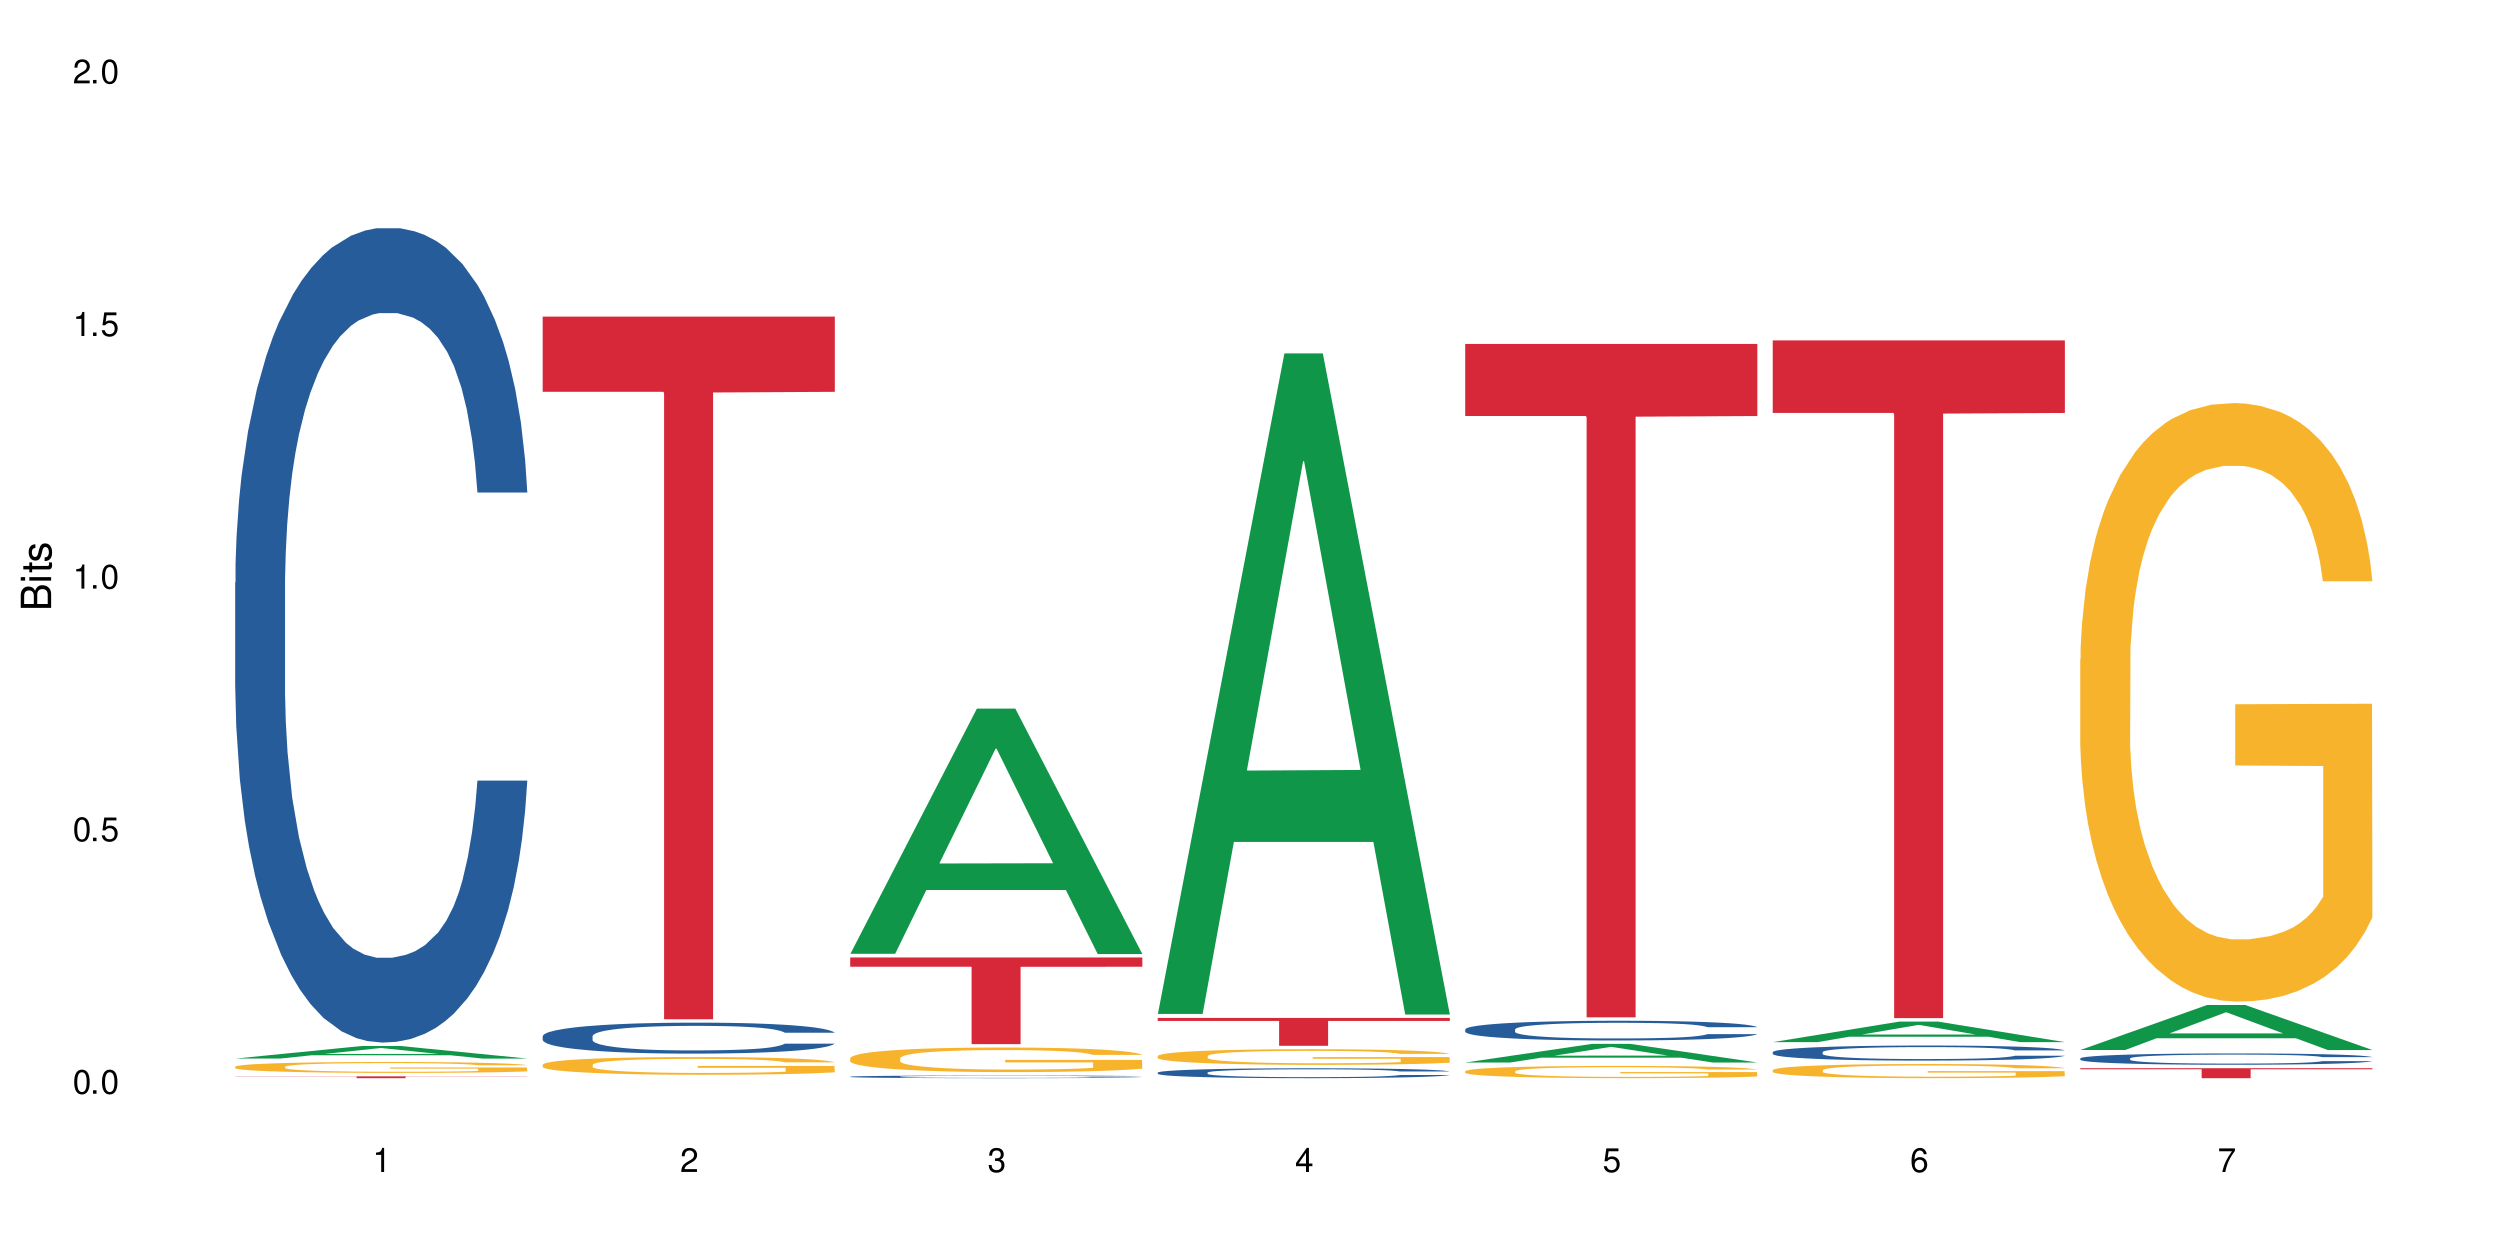<?xml version="1.0" encoding="UTF-8"?>
<svg xmlns="http://www.w3.org/2000/svg" xmlns:xlink="http://www.w3.org/1999/xlink" width="720" height="360" viewBox="0 0 720 360">
<defs>
<g>
<g id="glyph-0-0">
</g>
<g id="glyph-0-1">
<path d="M 2.641 -6.938 C 2 -6.938 1.422 -6.656 1.078 -6.172 C 0.641 -5.562 0.406 -4.641 0.406 -3.359 C 0.406 -1.016 1.188 0.219 2.641 0.219 C 4.078 0.219 4.859 -1.016 4.859 -3.297 C 4.859 -4.641 4.656 -5.547 4.203 -6.172 C 3.844 -6.656 3.281 -6.938 2.641 -6.938 Z M 2.641 -6.188 C 3.547 -6.188 4 -5.25 4 -3.375 C 4 -1.406 3.562 -0.484 2.625 -0.484 C 1.734 -0.484 1.281 -1.438 1.281 -3.344 C 1.281 -5.25 1.734 -6.188 2.641 -6.188 Z M 2.641 -6.188 "/>
</g>
<g id="glyph-0-2">
<path d="M 1.828 -1 L 0.828 -1 L 0.828 0 L 1.828 0 Z M 1.828 -1 "/>
</g>
<g id="glyph-0-3">
<path d="M 4.562 -6.797 L 1.062 -6.797 L 0.547 -3.094 L 1.328 -3.094 C 1.719 -3.562 2.047 -3.734 2.578 -3.734 C 3.484 -3.734 4.062 -3.109 4.062 -2.094 C 4.062 -1.125 3.484 -0.531 2.578 -0.531 C 1.828 -0.531 1.375 -0.906 1.188 -1.672 L 0.328 -1.672 C 0.453 -1.109 0.547 -0.844 0.75 -0.594 C 1.125 -0.078 1.828 0.219 2.594 0.219 C 3.969 0.219 4.922 -0.781 4.922 -2.219 C 4.922 -3.562 4.031 -4.484 2.719 -4.484 C 2.25 -4.484 1.859 -4.359 1.469 -4.062 L 1.734 -5.969 L 4.562 -5.969 Z M 4.562 -6.797 "/>
</g>
<g id="glyph-0-4">
<path d="M 2.484 -4.938 L 2.484 0 L 3.328 0 L 3.328 -6.938 L 2.766 -6.938 C 2.469 -5.875 2.281 -5.734 0.984 -5.562 L 0.984 -4.938 Z M 2.484 -4.938 "/>
</g>
<g id="glyph-0-5">
<path d="M 4.859 -0.828 L 1.281 -0.828 C 1.359 -1.406 1.672 -1.781 2.5 -2.281 L 3.469 -2.828 C 4.406 -3.344 4.906 -4.062 4.906 -4.906 C 4.906 -5.484 4.672 -6.031 4.266 -6.406 C 3.859 -6.766 3.375 -6.938 2.719 -6.938 C 1.859 -6.938 1.219 -6.625 0.844 -6.031 C 0.609 -5.672 0.5 -5.234 0.484 -4.531 L 1.328 -4.531 C 1.359 -5.016 1.406 -5.281 1.531 -5.516 C 1.75 -5.938 2.188 -6.203 2.703 -6.203 C 3.469 -6.203 4.031 -5.641 4.031 -4.891 C 4.031 -4.344 3.719 -3.859 3.125 -3.516 L 2.234 -3 C 0.812 -2.172 0.406 -1.531 0.328 -0.016 L 4.859 -0.016 Z M 4.859 -0.828 "/>
</g>
<g id="glyph-0-6">
<path d="M 2.125 -3.188 L 2.578 -3.188 C 3.5 -3.188 3.984 -2.766 3.984 -1.922 C 3.984 -1.062 3.469 -0.531 2.594 -0.531 C 1.656 -0.531 1.203 -1 1.156 -2.016 L 0.312 -2.016 C 0.344 -1.453 0.438 -1.094 0.609 -0.781 C 0.953 -0.109 1.625 0.219 2.547 0.219 C 3.953 0.219 4.859 -0.625 4.859 -1.938 C 4.859 -2.828 4.516 -3.297 3.703 -3.594 C 4.344 -3.844 4.656 -4.328 4.656 -5.031 C 4.656 -6.219 3.875 -6.938 2.578 -6.938 C 1.203 -6.938 0.484 -6.172 0.453 -4.703 L 1.297 -4.703 C 1.312 -5.125 1.344 -5.359 1.453 -5.578 C 1.641 -5.969 2.062 -6.203 2.594 -6.203 C 3.344 -6.203 3.797 -5.75 3.797 -5 C 3.797 -4.516 3.609 -4.219 3.25 -4.047 C 3.016 -3.953 2.703 -3.922 2.125 -3.906 Z M 2.125 -3.188 "/>
</g>
<g id="glyph-0-7">
<path d="M 3.141 -1.672 L 3.141 0 L 3.984 0 L 3.984 -1.672 L 4.984 -1.672 L 4.984 -2.438 L 3.984 -2.438 L 3.984 -6.938 L 3.359 -6.938 L 0.266 -2.578 L 0.266 -1.672 Z M 3.141 -2.438 L 1 -2.438 L 3.141 -5.5 Z M 3.141 -2.438 "/>
</g>
<g id="glyph-0-8">
<path d="M 4.781 -5.125 C 4.609 -6.266 3.891 -6.938 2.844 -6.938 C 2.094 -6.938 1.422 -6.578 1.031 -5.953 C 0.594 -5.266 0.406 -4.422 0.406 -3.172 C 0.406 -2 0.578 -1.25 0.984 -0.641 C 1.359 -0.078 1.953 0.219 2.703 0.219 C 3.984 0.219 4.922 -0.75 4.922 -2.094 C 4.922 -3.375 4.062 -4.281 2.844 -4.281 C 2.172 -4.281 1.641 -4.031 1.281 -3.516 C 1.281 -5.234 1.828 -6.188 2.797 -6.188 C 3.391 -6.188 3.797 -5.797 3.938 -5.125 Z M 2.734 -3.531 C 3.547 -3.531 4.062 -2.953 4.062 -2.031 C 4.062 -1.156 3.484 -0.531 2.703 -0.531 C 1.922 -0.531 1.328 -1.188 1.328 -2.078 C 1.328 -2.938 1.906 -3.531 2.734 -3.531 Z M 2.734 -3.531 "/>
</g>
<g id="glyph-0-9">
<path d="M 4.984 -6.797 L 0.438 -6.797 L 0.438 -5.969 L 4.109 -5.969 C 2.5 -3.656 1.828 -2.234 1.328 0 L 2.219 0 C 2.594 -2.172 3.453 -4.047 4.984 -6.094 Z M 4.984 -6.797 "/>
</g>
<g id="glyph-1-0">
</g>
<g id="glyph-1-1">
<path d="M 0 -0.953 L 0 -4.891 C 0 -5.719 -0.234 -6.344 -0.734 -6.797 C -1.188 -7.234 -1.812 -7.469 -2.5 -7.469 C -3.547 -7.469 -4.188 -7 -4.625 -5.875 C -4.984 -6.688 -5.625 -7.094 -6.531 -7.094 C -7.172 -7.094 -7.734 -6.859 -8.141 -6.391 C -8.562 -5.922 -8.75 -5.344 -8.75 -4.5 L -8.75 -0.953 Z M -4.984 -2.062 L -7.766 -2.062 L -7.766 -4.219 C -7.766 -4.844 -7.688 -5.203 -7.453 -5.5 C -7.219 -5.812 -6.859 -5.969 -6.375 -5.969 C -5.891 -5.969 -5.531 -5.812 -5.297 -5.5 C -5.062 -5.203 -4.984 -4.844 -4.984 -4.219 Z M -0.984 -2.062 L -4 -2.062 L -4 -4.781 C -4 -5.766 -3.438 -6.359 -2.484 -6.359 C -1.547 -6.359 -0.984 -5.766 -0.984 -4.781 Z M -0.984 -2.062 "/>
</g>
<g id="glyph-1-2">
<path d="M -6.281 -1.797 L -6.281 -0.797 L 0 -0.797 L 0 -1.797 Z M -8.75 -1.797 L -8.75 -0.797 L -7.484 -0.797 L -7.484 -1.797 Z M -8.75 -1.797 "/>
</g>
<g id="glyph-1-3">
<path d="M -6.281 -3.047 L -6.281 -2.016 L -8.016 -2.016 L -8.016 -1.016 L -6.281 -1.016 L -6.281 -0.172 L -5.469 -0.172 L -5.469 -1.016 L -0.719 -1.016 C -0.078 -1.016 0.281 -1.453 0.281 -2.234 C 0.281 -2.5 0.25 -2.719 0.188 -3.047 L -0.641 -3.047 C -0.609 -2.906 -0.594 -2.766 -0.594 -2.562 C -0.594 -2.141 -0.719 -2.016 -1.156 -2.016 L -5.469 -2.016 L -5.469 -3.047 Z M -6.281 -3.047 "/>
</g>
<g id="glyph-1-4">
<path d="M -4.531 -5.25 C -5.766 -5.25 -6.469 -4.422 -6.469 -2.969 C -6.469 -1.516 -5.719 -0.562 -4.547 -0.562 C -3.562 -0.562 -3.094 -1.062 -2.734 -2.562 L -2.516 -3.484 C -2.344 -4.188 -2.094 -4.469 -1.641 -4.469 C -1.047 -4.469 -0.641 -3.875 -0.641 -3 C -0.641 -2.453 -0.797 -2 -1.062 -1.75 C -1.25 -1.594 -1.422 -1.531 -1.875 -1.469 L -1.875 -0.406 C -0.422 -0.453 0.281 -1.266 0.281 -2.922 C 0.281 -4.5 -0.5 -5.516 -1.719 -5.516 C -2.656 -5.516 -3.172 -4.984 -3.469 -3.734 L -3.703 -2.766 C -3.891 -1.953 -4.156 -1.609 -4.594 -1.609 C -5.188 -1.609 -5.547 -2.125 -5.547 -2.938 C -5.547 -3.75 -5.203 -4.172 -4.531 -4.203 Z M -4.531 -5.25 "/>
</g>
</g>
</defs>
<rect x="-72" y="-36" width="864" height="432" fill="rgb(100%, 100%, 100%)" fill-opacity="1"/>
<path fill-rule="nonzero" fill="rgb(6.275%, 58.824%, 28.235%)" fill-opacity="1" d="M 67.73 304.867 L 67.82 304.863 L 104.227 301.242 L 115.281 301.242 L 151.867 304.871 L 139.012 304.871 L 129.844 303.926 L 89.664 303.926 L 80.676 304.867 L 67.73 304.867 L 93.527 303.531 L 126.156 303.531 L 109.887 301.836 L 109.707 301.832 L 109.527 301.844 L 93.438 303.531 L 93.527 303.531 Z M 67.73 304.867 "/>
<path fill-rule="nonzero" fill="rgb(14.51%, 36.078%, 60%)" fill-opacity="1" d="M 67.73 167.781 L 67.832 167.566 L 67.832 162.422 L 68.141 154.277 L 68.859 143.988 L 69.578 136.914 L 71.426 124.266 L 73.988 112.047 L 76.656 102.613 L 78.605 97.043 L 80.352 92.754 L 84.352 84.824 L 86.918 80.75 L 89.688 77.105 L 93.074 73.461 L 95.535 71.316 L 101.078 67.887 L 105.18 66.387 L 108.363 65.742 L 115.238 65.742 L 119.34 66.602 L 122.316 67.672 L 125.598 69.387 L 128.371 71.316 L 133.191 76.035 L 137.5 82.035 L 139.449 85.465 L 142.527 92.109 L 144.891 98.543 L 146.531 104.117 L 148.379 112.047 L 150.02 121.695 L 151.25 132.625 L 151.867 141.844 L 137.5 141.844 L 136.785 133.27 L 135.961 126.625 L 134.422 117.836 L 132.883 111.617 L 130.73 105.402 L 128.781 101.328 L 126.113 97.254 L 123.754 94.684 L 121.289 92.754 L 118.93 91.469 L 114.414 90.18 L 109.184 90.18 L 107.234 90.609 L 103.23 92.324 L 101.078 93.824 L 98 96.828 L 95.844 99.613 L 93.281 103.902 L 91.535 107.547 L 89.379 113.117 L 87.84 118.051 L 86.098 125.125 L 85.07 130.484 L 84.148 136.484 L 83.328 143.559 L 82.711 151.062 L 82.301 158.992 L 82.094 166.711 L 82.094 199.938 L 82.301 207.656 L 82.812 216.656 L 84.148 229.734 L 86.098 241.098 L 88.355 250.098 L 90.508 256.531 L 91.742 259.531 L 93.383 262.961 L 95.945 267.25 L 99.641 271.535 L 101.797 273.25 L 105.078 274.965 L 108.465 275.824 L 112.98 275.824 L 116.98 274.965 L 119.648 273.895 L 122.418 272.18 L 126.215 268.535 L 128.574 265.105 L 130.629 261.031 L 132.168 256.957 L 133.191 253.527 L 134.73 246.883 L 135.961 239.594 L 136.887 232.094 L 137.5 224.805 L 151.867 224.805 L 151.25 233.379 L 150.328 241.738 L 149.402 247.957 L 147.969 255.457 L 146.324 262.105 L 143.965 269.605 L 142.016 274.535 L 139.449 279.895 L 137.09 283.969 L 134.527 287.613 L 130.73 291.902 L 128.266 294.043 L 125.598 295.973 L 122.418 297.688 L 118.418 299.188 L 114.109 300.047 L 110.105 300.262 L 105.797 299.832 L 102.617 298.977 L 98.41 297.047 L 93.176 293.188 L 89.379 289.113 L 86.406 285.039 L 83.84 280.754 L 80.969 274.965 L 77.273 265.535 L 75.016 258.246 L 73.477 252.242 L 71.734 243.883 L 70.5 236.379 L 69.066 224.375 L 68.039 209.156 L 67.73 197.363 Z M 67.73 167.781 "/>
<path fill-rule="nonzero" fill="rgb(96.863%, 70.196%, 16.863%)" fill-opacity="1" d="M 67.73 307.199 L 67.832 307.199 L 67.832 307.141 L 68.242 307.012 L 69.27 306.832 L 70.605 306.688 L 72.039 306.57 L 72.965 306.512 L 74.504 306.426 L 75.836 306.363 L 79.223 306.234 L 83.531 306.113 L 85.891 306.062 L 88.559 306.012 L 92.355 305.957 L 94.102 305.938 L 99.438 305.891 L 105.488 305.863 L 112.16 305.855 L 115.238 305.855 L 119.441 305.867 L 125.188 305.902 L 128.473 305.93 L 131.039 305.957 L 133.707 305.996 L 136.988 306.051 L 140.066 306.121 L 142.527 306.191 L 144.992 306.277 L 147.043 306.367 L 148.789 306.469 L 150.328 306.59 L 151.25 306.691 L 151.867 306.789 L 137.605 306.789 L 136.785 306.691 L 135.859 306.613 L 134.32 306.516 L 132.781 306.449 L 131.242 306.395 L 128.371 306.32 L 125.906 306.273 L 122.828 306.234 L 119.855 306.207 L 116.469 306.191 L 114.414 306.184 L 108.977 306.184 L 104.055 306.203 L 101.18 306.227 L 99.129 306.25 L 96.254 306.293 L 94.512 306.328 L 93.484 306.352 L 90.406 306.441 L 88.355 306.52 L 87.227 306.574 L 85.789 306.66 L 84.762 306.738 L 83.633 306.852 L 83.02 306.938 L 82.199 307.133 L 82.094 307.652 L 82.402 307.762 L 83.02 307.879 L 83.84 307.98 L 85.07 308.09 L 86.301 308.172 L 88.457 308.285 L 90.305 308.359 L 91.742 308.41 L 94.512 308.484 L 95.641 308.512 L 98.309 308.562 L 101.078 308.605 L 104.465 308.637 L 107.027 308.656 L 111.133 308.668 L 116.363 308.668 L 122.52 308.652 L 126.422 308.629 L 129.09 308.605 L 130.832 308.586 L 132.988 308.555 L 134.527 308.527 L 135.961 308.496 L 137.707 308.445 L 137.707 307.762 L 112.363 307.758 L 112.363 307.438 L 151.762 307.434 L 151.867 308.555 L 149.711 308.633 L 147.043 308.707 L 144.48 308.766 L 141.812 308.812 L 138.016 308.867 L 134.938 308.902 L 130.215 308.941 L 125.906 308.969 L 121.395 308.984 L 117.391 308.992 L 112.672 308.996 L 108.465 308.992 L 103.949 308.973 L 100.359 308.949 L 97.074 308.922 L 93.793 308.887 L 89.688 308.824 L 87.02 308.777 L 84.25 308.715 L 81.48 308.645 L 79.016 308.566 L 77.375 308.508 L 75.734 308.438 L 73.988 308.352 L 72.348 308.254 L 71.117 308.164 L 69.988 308.062 L 69.168 307.969 L 68.348 307.84 L 67.938 307.738 L 67.73 307.648 Z M 67.73 307.199 "/>
<path fill-rule="nonzero" fill="rgb(83.922%, 15.686%, 22.353%)" fill-opacity="1" d="M 67.73 309.98 L 151.867 309.98 L 151.867 310.035 L 116.801 310.039 L 116.801 310.512 L 102.695 310.512 L 102.695 310.039 L 102.488 310.035 L 67.73 310.035 Z M 67.73 309.98 "/>
<path fill-rule="nonzero" fill="rgb(14.51%, 36.078%, 60%)" fill-opacity="1" d="M 156.293 298.406 L 156.398 298.398 L 156.398 298.203 L 156.703 297.895 L 157.422 297.504 L 158.141 297.234 L 159.988 296.754 L 162.555 296.289 L 165.223 295.93 L 167.172 295.719 L 168.914 295.555 L 172.918 295.254 L 175.48 295.098 L 178.25 294.961 L 181.637 294.82 L 184.102 294.738 L 189.641 294.609 L 193.746 294.555 L 196.926 294.527 L 203.801 294.527 L 207.902 294.562 L 210.879 294.602 L 214.164 294.668 L 216.934 294.738 L 221.754 294.918 L 226.066 295.148 L 228.016 295.277 L 231.094 295.531 L 233.453 295.773 L 235.094 295.988 L 236.941 296.289 L 238.582 296.656 L 239.812 297.07 L 240.43 297.422 L 226.066 297.422 L 225.348 297.094 L 224.527 296.844 L 222.988 296.508 L 221.449 296.273 L 219.293 296.035 L 217.344 295.883 L 214.676 295.727 L 212.316 295.629 L 209.855 295.555 L 207.492 295.508 L 202.98 295.457 L 197.746 295.457 L 195.797 295.473 L 191.797 295.539 L 189.641 295.598 L 186.562 295.711 L 184.406 295.816 L 181.844 295.98 L 180.098 296.117 L 177.945 296.328 L 176.406 296.516 L 174.66 296.785 L 173.633 296.988 L 172.711 297.219 L 171.891 297.488 L 171.273 297.773 L 170.863 298.074 L 170.66 298.367 L 170.66 299.629 L 170.863 299.922 L 171.379 300.266 L 172.711 300.762 L 174.66 301.195 L 176.918 301.535 L 179.074 301.781 L 180.305 301.895 L 181.945 302.023 L 184.512 302.188 L 188.203 302.352 L 190.359 302.418 L 193.641 302.48 L 197.027 302.516 L 201.543 302.516 L 205.543 302.48 L 208.211 302.441 L 210.98 302.375 L 214.777 302.238 L 217.137 302.105 L 219.191 301.953 L 220.73 301.797 L 221.754 301.668 L 223.293 301.414 L 224.527 301.137 L 225.449 300.852 L 226.066 300.574 L 240.43 300.574 L 239.812 300.902 L 238.891 301.219 L 237.969 301.453 L 236.531 301.738 L 234.891 301.992 L 232.527 302.277 L 230.578 302.465 L 228.016 302.668 L 225.656 302.824 L 223.09 302.961 L 219.293 303.125 L 216.832 303.207 L 214.164 303.281 L 210.98 303.344 L 206.98 303.402 L 202.672 303.434 L 198.668 303.441 L 194.359 303.426 L 191.18 303.395 L 186.973 303.32 L 181.738 303.176 L 177.945 303.02 L 174.969 302.863 L 172.402 302.703 L 169.531 302.48 L 165.836 302.125 L 163.578 301.848 L 162.039 301.617 L 160.297 301.301 L 159.066 301.016 L 157.629 300.559 L 156.602 299.98 L 156.293 299.531 Z M 156.293 298.406 "/>
<path fill-rule="nonzero" fill="rgb(96.863%, 70.196%, 16.863%)" fill-opacity="1" d="M 156.293 306.613 L 156.398 306.609 L 156.398 306.516 L 156.809 306.305 L 157.832 306.016 L 159.168 305.777 L 160.605 305.594 L 161.527 305.496 L 163.066 305.355 L 164.398 305.254 L 167.785 305.043 L 172.094 304.848 L 174.457 304.762 L 177.121 304.684 L 180.918 304.594 L 182.664 304.562 L 188 304.488 L 194.051 304.441 L 200.723 304.426 L 203.801 304.43 L 208.008 304.449 L 213.754 304.5 L 217.035 304.547 L 219.602 304.594 L 222.27 304.656 L 225.551 304.75 L 228.629 304.859 L 231.094 304.973 L 233.555 305.113 L 235.605 305.262 L 237.352 305.426 L 238.891 305.621 L 239.812 305.785 L 240.43 305.945 L 226.168 305.945 L 225.348 305.785 L 224.422 305.656 L 222.883 305.504 L 221.344 305.391 L 219.805 305.305 L 216.934 305.184 L 214.473 305.105 L 211.395 305.043 L 208.418 305 L 205.031 304.973 L 202.98 304.961 L 197.543 304.961 L 192.617 304.996 L 189.742 305.031 L 187.691 305.07 L 184.816 305.141 L 183.074 305.195 L 182.047 305.234 L 178.969 305.379 L 176.918 305.508 L 175.789 305.598 L 174.352 305.738 L 173.328 305.863 L 172.199 306.051 L 171.582 306.191 L 170.762 306.508 L 170.66 307.348 L 170.965 307.523 L 171.582 307.715 L 172.402 307.883 L 173.633 308.059 L 174.867 308.195 L 177.02 308.379 L 178.867 308.5 L 180.305 308.578 L 183.074 308.703 L 184.203 308.746 L 186.871 308.828 L 189.641 308.895 L 193.027 308.953 L 195.59 308.98 L 199.695 309.004 L 204.93 309.004 L 211.086 308.973 L 214.984 308.938 L 217.652 308.898 L 219.395 308.867 L 221.551 308.816 L 223.09 308.77 L 224.527 308.719 L 226.27 308.641 L 226.27 307.523 L 200.926 307.52 L 200.926 306.996 L 240.328 306.992 L 240.43 308.816 L 238.273 308.941 L 235.605 309.062 L 233.043 309.156 L 230.375 309.234 L 226.578 309.324 L 223.5 309.379 L 218.781 309.445 L 214.473 309.488 L 209.957 309.516 L 205.953 309.531 L 201.234 309.535 L 197.027 309.523 L 192.512 309.496 L 188.922 309.461 L 185.641 309.414 L 182.355 309.352 L 178.25 309.254 L 175.582 309.176 L 172.812 309.078 L 170.043 308.961 L 167.582 308.836 L 165.938 308.738 L 164.297 308.625 L 162.555 308.484 L 160.91 308.328 L 159.68 308.18 L 158.551 308.02 L 157.73 307.863 L 156.91 307.656 L 156.5 307.488 L 156.293 307.344 Z M 156.293 306.613 "/>
<path fill-rule="nonzero" fill="rgb(83.922%, 15.686%, 22.353%)" fill-opacity="1" d="M 156.293 91.184 L 240.43 91.184 L 240.43 112.844 L 205.363 113.035 L 205.363 293.547 L 191.258 293.547 L 191.258 113.227 L 191.051 112.844 L 156.293 112.844 Z M 156.293 91.184 "/>
<path fill-rule="nonzero" fill="rgb(6.275%, 58.824%, 28.235%)" fill-opacity="1" d="M 244.859 274.703 L 244.949 274.637 L 281.352 204.074 L 292.41 204.074 L 328.992 274.77 L 316.141 274.77 L 306.969 256.312 L 266.789 256.312 L 257.801 274.703 L 244.859 274.703 L 270.656 248.68 L 303.285 248.613 L 287.016 215.625 L 286.836 215.559 L 286.656 215.758 L 270.566 248.613 L 270.656 248.68 Z M 244.859 274.703 "/>
<path fill-rule="nonzero" fill="rgb(14.51%, 36.078%, 60%)" fill-opacity="1" d="M 244.859 310.078 L 244.961 310.078 L 244.961 310.062 L 245.27 310.035 L 245.988 310.004 L 246.703 309.98 L 248.551 309.938 L 251.117 309.898 L 253.785 309.867 L 255.734 309.848 L 257.477 309.836 L 261.48 309.809 L 264.043 309.797 L 266.816 309.785 L 270.199 309.77 L 272.664 309.766 L 278.203 309.754 L 282.309 309.75 L 285.488 309.746 L 292.363 309.746 L 296.469 309.75 L 299.441 309.754 L 302.727 309.758 L 305.496 309.766 L 310.32 309.781 L 314.629 309.801 L 316.578 309.812 L 319.656 309.832 L 322.016 309.852 L 323.656 309.871 L 325.504 309.898 L 327.145 309.93 L 328.379 309.965 L 328.992 309.996 L 314.629 309.996 L 313.91 309.969 L 313.09 309.945 L 311.551 309.918 L 310.012 309.895 L 307.855 309.875 L 305.906 309.863 L 303.238 309.848 L 300.879 309.84 L 298.418 309.836 L 296.059 309.832 L 291.543 309.824 L 286.309 309.824 L 284.359 309.828 L 280.359 309.832 L 278.203 309.84 L 275.125 309.848 L 272.973 309.855 L 270.406 309.871 L 268.66 309.883 L 266.508 309.902 L 264.969 309.918 L 263.223 309.941 L 262.199 309.957 L 261.273 309.977 L 260.453 310 L 259.84 310.023 L 259.426 310.051 L 259.223 310.078 L 259.223 310.184 L 259.426 310.211 L 259.941 310.238 L 261.273 310.281 L 263.223 310.32 L 265.48 310.348 L 267.637 310.371 L 268.867 310.379 L 270.508 310.391 L 273.074 310.406 L 276.77 310.418 L 278.922 310.426 L 282.207 310.43 L 285.59 310.434 L 290.105 310.434 L 294.109 310.43 L 296.773 310.426 L 299.547 310.422 L 303.344 310.41 L 305.703 310.398 L 307.754 310.387 L 309.293 310.371 L 310.32 310.359 L 311.859 310.34 L 313.09 310.316 L 314.012 310.289 L 314.629 310.266 L 328.992 310.266 L 328.379 310.293 L 327.453 310.32 L 326.531 310.344 L 325.094 310.367 L 323.453 310.387 L 321.094 310.414 L 319.145 310.43 L 316.578 310.445 L 314.219 310.461 L 311.652 310.473 L 307.855 310.484 L 305.395 310.492 L 302.727 310.5 L 299.547 310.504 L 295.543 310.512 L 282.926 310.512 L 279.742 310.508 L 275.535 310.504 L 270.305 310.488 L 266.508 310.477 L 263.531 310.465 L 260.965 310.449 L 258.094 310.43 L 254.398 310.398 L 252.145 310.375 L 250.605 310.355 L 248.859 310.328 L 247.629 310.305 L 246.191 310.266 L 245.164 310.215 L 244.859 310.176 Z M 244.859 310.078 "/>
<path fill-rule="nonzero" fill="rgb(96.863%, 70.196%, 16.863%)" fill-opacity="1" d="M 244.859 304.715 L 244.961 304.711 L 244.961 304.582 L 245.371 304.289 L 246.398 303.891 L 247.73 303.559 L 249.168 303.301 L 250.09 303.164 L 251.629 302.973 L 252.965 302.828 L 256.348 302.539 L 260.66 302.266 L 263.02 302.148 L 265.688 302.039 L 269.484 301.918 L 271.227 301.871 L 276.562 301.77 L 282.617 301.703 L 289.285 301.684 L 292.363 301.691 L 296.57 301.719 L 302.316 301.789 L 305.598 301.852 L 308.164 301.918 L 310.832 302 L 314.117 302.133 L 317.195 302.285 L 319.656 302.441 L 322.117 302.637 L 324.172 302.844 L 325.914 303.066 L 327.453 303.34 L 328.379 303.566 L 328.992 303.793 L 314.73 303.793 L 313.91 303.566 L 312.988 303.391 L 311.449 303.18 L 309.91 303.023 L 308.371 302.898 L 305.496 302.73 L 303.035 302.629 L 299.957 302.539 L 296.98 302.48 L 293.594 302.441 L 291.543 302.43 L 286.105 302.43 L 281.18 302.473 L 278.309 302.523 L 276.254 302.578 L 273.383 302.676 L 271.637 302.75 L 270.613 302.805 L 267.535 303.004 L 265.48 303.184 L 264.352 303.309 L 262.918 303.5 L 261.891 303.676 L 260.762 303.934 L 260.145 304.129 L 259.324 304.566 L 259.223 305.73 L 259.531 305.977 L 260.145 306.242 L 260.965 306.477 L 262.199 306.719 L 263.43 306.906 L 265.582 307.16 L 267.43 307.328 L 268.867 307.438 L 271.637 307.613 L 272.766 307.672 L 275.434 307.785 L 278.203 307.879 L 281.59 307.957 L 284.156 307.992 L 288.258 308.027 L 293.492 308.027 L 299.648 307.988 L 303.547 307.938 L 306.215 307.883 L 307.961 307.84 L 310.113 307.77 L 311.652 307.703 L 313.09 307.633 L 314.832 307.523 L 314.832 305.977 L 289.492 305.969 L 289.492 305.246 L 328.891 305.238 L 328.992 307.77 L 326.84 307.941 L 324.172 308.109 L 321.605 308.238 L 318.938 308.348 L 315.141 308.473 L 312.062 308.551 L 307.344 308.641 L 303.035 308.699 L 298.52 308.738 L 294.52 308.758 L 289.797 308.762 L 285.59 308.75 L 281.078 308.711 L 277.484 308.66 L 274.203 308.594 L 270.918 308.512 L 266.816 308.375 L 264.148 308.266 L 261.379 308.129 L 258.605 307.969 L 256.145 307.793 L 254.504 307.656 L 252.859 307.504 L 251.117 307.309 L 249.477 307.09 L 248.242 306.887 L 247.113 306.664 L 246.293 306.449 L 245.473 306.156 L 245.062 305.926 L 244.859 305.727 Z M 244.859 304.715 "/>
<path fill-rule="nonzero" fill="rgb(83.922%, 15.686%, 22.353%)" fill-opacity="1" d="M 244.859 275.75 L 328.992 275.75 L 328.992 278.422 L 293.93 278.445 L 293.93 300.703 L 279.82 300.703 L 279.82 278.469 L 279.617 278.422 L 244.859 278.422 Z M 244.859 275.75 "/>
<path fill-rule="nonzero" fill="rgb(6.275%, 58.824%, 28.235%)" fill-opacity="1" d="M 333.422 292.008 L 333.512 291.828 L 369.914 101.773 L 380.973 101.773 L 417.555 292.188 L 404.703 292.188 L 395.535 242.484 L 355.355 242.484 L 346.363 292.008 L 333.422 292.008 L 359.219 221.922 L 391.848 221.742 L 375.578 132.883 L 375.398 132.707 L 375.219 133.242 L 359.129 221.742 L 359.219 221.922 Z M 333.422 292.008 "/>
<path fill-rule="nonzero" fill="rgb(14.51%, 36.078%, 60%)" fill-opacity="1" d="M 333.422 308.906 L 333.523 308.902 L 333.523 308.84 L 333.832 308.742 L 334.551 308.617 L 335.27 308.531 L 337.113 308.375 L 339.68 308.227 L 342.348 308.113 L 344.297 308.047 L 346.043 307.992 L 350.043 307.898 L 352.609 307.848 L 355.379 307.805 L 358.766 307.758 L 361.227 307.734 L 366.766 307.691 L 370.871 307.672 L 374.051 307.664 L 380.926 307.664 L 385.031 307.676 L 388.008 307.688 L 391.289 307.711 L 394.059 307.734 L 398.883 307.789 L 403.191 307.863 L 405.141 307.906 L 408.219 307.984 L 410.578 308.062 L 412.223 308.133 L 414.066 308.227 L 415.711 308.344 L 416.941 308.477 L 417.555 308.59 L 403.191 308.59 L 402.473 308.484 L 401.652 308.406 L 400.113 308.297 L 398.574 308.223 L 396.422 308.148 L 394.469 308.098 L 391.805 308.047 L 389.441 308.016 L 386.98 307.992 L 384.621 307.977 L 380.105 307.961 L 374.875 307.961 L 372.922 307.969 L 368.922 307.988 L 366.766 308.008 L 363.688 308.043 L 361.535 308.078 L 358.969 308.129 L 357.227 308.172 L 355.07 308.242 L 353.531 308.301 L 351.789 308.387 L 350.762 308.453 L 349.836 308.523 L 349.016 308.609 L 348.402 308.703 L 347.992 308.797 L 347.785 308.891 L 347.785 309.297 L 347.992 309.391 L 348.504 309.496 L 349.836 309.656 L 351.789 309.793 L 354.043 309.902 L 356.199 309.98 L 357.43 310.02 L 359.07 310.059 L 361.637 310.113 L 365.332 310.164 L 367.484 310.184 L 370.77 310.207 L 374.156 310.215 L 378.668 310.215 L 382.672 310.207 L 385.34 310.191 L 388.109 310.172 L 391.906 310.129 L 394.266 310.086 L 396.316 310.035 L 397.855 309.988 L 398.883 309.945 L 400.422 309.863 L 401.652 309.777 L 402.578 309.684 L 403.191 309.598 L 417.555 309.598 L 416.941 309.699 L 416.016 309.801 L 415.094 309.879 L 413.656 309.969 L 412.016 310.051 L 409.656 310.141 L 407.707 310.199 L 405.141 310.266 L 402.781 310.316 L 400.215 310.359 L 396.422 310.41 L 393.957 310.438 L 391.289 310.461 L 388.109 310.48 L 384.109 310.5 L 379.797 310.512 L 375.797 310.512 L 371.488 310.508 L 368.305 310.496 L 364.102 310.473 L 358.867 310.426 L 355.07 310.379 L 352.094 310.328 L 349.531 310.277 L 346.656 310.207 L 342.965 310.09 L 340.707 310.004 L 339.168 309.93 L 337.422 309.828 L 336.191 309.738 L 334.754 309.59 L 333.73 309.406 L 333.422 309.266 Z M 333.422 308.906 "/>
<path fill-rule="nonzero" fill="rgb(96.863%, 70.196%, 16.863%)" fill-opacity="1" d="M 333.422 304.105 L 333.523 304.102 L 333.523 304.02 L 333.934 303.836 L 334.961 303.582 L 336.293 303.371 L 337.73 303.207 L 338.652 303.121 L 340.191 302.996 L 341.527 302.906 L 344.914 302.719 L 349.223 302.547 L 351.582 302.473 L 354.25 302.402 L 358.047 302.324 L 359.789 302.297 L 365.125 302.23 L 371.18 302.191 L 377.848 302.176 L 380.926 302.184 L 385.133 302.199 L 390.879 302.242 L 394.164 302.285 L 396.727 302.324 L 399.395 302.379 L 402.68 302.461 L 405.758 302.559 L 408.219 302.66 L 410.684 302.781 L 412.734 302.914 L 414.477 303.059 L 416.016 303.23 L 416.941 303.375 L 417.555 303.52 L 403.293 303.52 L 402.473 303.375 L 401.551 303.266 L 400.012 303.129 L 398.473 303.027 L 396.934 302.949 L 394.059 302.844 L 391.598 302.777 L 388.52 302.719 L 385.543 302.684 L 382.156 302.66 L 380.105 302.652 L 374.668 302.652 L 369.742 302.68 L 366.871 302.711 L 364.816 302.746 L 361.945 302.809 L 360.199 302.855 L 359.176 302.891 L 356.098 303.016 L 354.043 303.133 L 352.914 303.211 L 351.48 303.332 L 350.453 303.445 L 349.324 303.609 L 348.711 303.734 L 347.887 304.012 L 347.785 304.754 L 348.094 304.91 L 348.711 305.078 L 349.531 305.227 L 350.762 305.383 L 351.992 305.5 L 354.148 305.66 L 355.992 305.77 L 357.43 305.84 L 360.199 305.949 L 361.328 305.988 L 363.996 306.062 L 366.766 306.117 L 370.152 306.168 L 372.719 306.191 L 376.824 306.215 L 382.055 306.215 L 388.211 306.188 L 392.109 306.156 L 394.777 306.121 L 396.523 306.094 L 398.676 306.047 L 400.215 306.008 L 401.652 305.961 L 403.398 305.891 L 403.398 304.91 L 378.055 304.906 L 378.055 304.445 L 417.453 304.441 L 417.555 306.047 L 415.402 306.16 L 412.734 306.266 L 410.168 306.348 L 407.5 306.418 L 403.703 306.496 L 400.625 306.547 L 395.906 306.605 L 391.598 306.641 L 387.082 306.664 L 383.082 306.68 L 378.363 306.684 L 374.156 306.676 L 369.641 306.648 L 366.051 306.617 L 362.766 306.574 L 359.484 306.523 L 355.379 306.434 L 352.711 306.367 L 349.941 306.277 L 347.172 306.176 L 344.707 306.066 L 343.066 305.98 L 341.426 305.879 L 339.68 305.758 L 338.039 305.617 L 336.809 305.488 L 335.68 305.344 L 334.859 305.211 L 334.035 305.023 L 333.625 304.875 L 333.422 304.75 Z M 333.422 304.105 "/>
<path fill-rule="nonzero" fill="rgb(83.922%, 15.686%, 22.353%)" fill-opacity="1" d="M 333.422 293.168 L 417.555 293.168 L 417.555 294.027 L 382.492 294.035 L 382.492 301.195 L 368.383 301.195 L 368.383 294.043 L 368.18 294.027 L 333.422 294.027 Z M 333.422 293.168 "/>
<path fill-rule="nonzero" fill="rgb(6.275%, 58.824%, 28.235%)" fill-opacity="1" d="M 421.984 306 L 422.074 305.992 L 458.48 300.641 L 469.535 300.641 L 506.121 306.004 L 493.266 306.004 L 484.098 304.605 L 443.918 304.605 L 434.93 306 L 421.984 306 L 447.781 304.023 L 480.41 304.02 L 464.141 301.516 L 463.961 301.512 L 463.781 301.527 L 447.691 304.02 L 447.781 304.023 Z M 421.984 306 "/>
<path fill-rule="nonzero" fill="rgb(14.51%, 36.078%, 60%)" fill-opacity="1" d="M 421.984 296.449 L 422.086 296.445 L 422.086 296.32 L 422.395 296.125 L 423.113 295.875 L 423.832 295.703 L 425.68 295.398 L 428.242 295.102 L 430.91 294.875 L 432.859 294.738 L 434.605 294.637 L 438.605 294.441 L 441.172 294.344 L 443.941 294.258 L 447.328 294.168 L 449.789 294.117 L 455.332 294.031 L 459.434 293.996 L 462.617 293.98 L 469.488 293.98 L 473.594 294 L 476.57 294.027 L 479.852 294.07 L 482.625 294.117 L 487.445 294.23 L 491.754 294.375 L 493.703 294.457 L 496.781 294.621 L 499.145 294.773 L 500.785 294.91 L 502.633 295.102 L 504.273 295.336 L 505.504 295.602 L 506.121 295.824 L 491.754 295.824 L 491.035 295.617 L 490.215 295.453 L 488.676 295.242 L 487.137 295.09 L 484.984 294.941 L 483.035 294.844 L 480.367 294.742 L 478.008 294.68 L 475.543 294.637 L 473.184 294.605 L 468.668 294.574 L 463.438 294.574 L 461.488 294.582 L 457.484 294.625 L 455.332 294.66 L 452.254 294.734 L 450.098 294.801 L 447.531 294.906 L 445.789 294.992 L 443.633 295.129 L 442.094 295.246 L 440.352 295.418 L 439.324 295.547 L 438.402 295.695 L 437.582 295.863 L 436.965 296.047 L 436.555 296.238 L 436.348 296.426 L 436.348 297.23 L 436.555 297.418 L 437.066 297.633 L 438.402 297.949 L 440.352 298.227 L 442.609 298.445 L 444.762 298.598 L 445.992 298.672 L 447.637 298.754 L 450.199 298.859 L 453.895 298.961 L 456.051 299.004 L 459.332 299.047 L 462.719 299.066 L 467.234 299.066 L 471.234 299.047 L 473.902 299.02 L 476.672 298.977 L 480.469 298.891 L 482.828 298.809 L 484.879 298.707 L 486.418 298.609 L 487.445 298.527 L 488.984 298.367 L 490.215 298.191 L 491.141 298.008 L 491.754 297.832 L 506.121 297.832 L 505.504 298.039 L 504.582 298.242 L 503.656 298.391 L 502.223 298.574 L 500.578 298.734 L 498.219 298.914 L 496.27 299.035 L 493.703 299.164 L 491.344 299.262 L 488.781 299.352 L 484.984 299.457 L 482.52 299.508 L 479.852 299.555 L 476.672 299.598 L 472.672 299.633 L 468.363 299.652 L 464.359 299.656 L 460.051 299.648 L 456.871 299.625 L 452.664 299.582 L 447.43 299.488 L 443.633 299.387 L 440.66 299.289 L 438.094 299.188 L 435.219 299.047 L 431.527 298.816 L 429.27 298.641 L 427.73 298.496 L 425.984 298.293 L 424.754 298.113 L 423.32 297.82 L 422.293 297.453 L 421.984 297.168 Z M 421.984 296.449 "/>
<path fill-rule="nonzero" fill="rgb(96.863%, 70.196%, 16.863%)" fill-opacity="1" d="M 421.984 308.496 L 422.086 308.492 L 422.086 308.43 L 422.496 308.285 L 423.523 308.086 L 424.859 307.922 L 426.293 307.793 L 427.219 307.723 L 428.758 307.629 L 430.09 307.555 L 433.477 307.41 L 437.785 307.277 L 440.145 307.219 L 442.812 307.164 L 446.609 307.102 L 448.355 307.078 L 453.688 307.027 L 459.742 306.996 L 466.41 306.988 L 469.488 306.988 L 473.695 307.004 L 479.441 307.039 L 482.727 307.07 L 485.293 307.102 L 487.957 307.145 L 491.242 307.207 L 494.32 307.285 L 496.781 307.363 L 499.246 307.461 L 501.297 307.562 L 503.043 307.676 L 504.582 307.812 L 505.504 307.922 L 506.121 308.035 L 491.859 308.035 L 491.035 307.922 L 490.113 307.836 L 488.574 307.73 L 487.035 307.652 L 485.496 307.594 L 482.625 307.508 L 480.16 307.457 L 477.082 307.41 L 474.105 307.383 L 470.723 307.363 L 468.668 307.355 L 463.23 307.355 L 458.305 307.379 L 455.434 307.406 L 453.383 307.43 L 450.508 307.48 L 448.766 307.52 L 447.738 307.543 L 444.66 307.645 L 442.609 307.734 L 441.48 307.793 L 440.043 307.891 L 439.016 307.977 L 437.887 308.105 L 437.273 308.203 L 436.453 308.422 L 436.348 309.004 L 436.656 309.125 L 437.273 309.258 L 438.094 309.375 L 439.324 309.496 L 440.555 309.59 L 442.711 309.715 L 444.559 309.797 L 445.992 309.852 L 448.766 309.941 L 449.895 309.969 L 452.562 310.027 L 455.332 310.07 L 458.715 310.109 L 461.281 310.129 L 465.387 310.145 L 470.617 310.145 L 476.773 310.125 L 480.676 310.102 L 483.34 310.074 L 485.086 310.051 L 487.242 310.016 L 488.781 309.984 L 490.215 309.949 L 491.961 309.895 L 491.961 309.125 L 466.617 309.121 L 466.617 308.762 L 506.016 308.758 L 506.121 310.016 L 503.965 310.105 L 501.297 310.188 L 498.73 310.254 L 496.066 310.309 L 492.27 310.367 L 489.191 310.406 L 484.469 310.453 L 480.16 310.48 L 475.645 310.5 L 471.645 310.512 L 466.926 310.512 L 462.719 310.508 L 458.203 310.488 L 454.613 310.461 L 451.328 310.43 L 448.047 310.387 L 443.941 310.32 L 441.273 310.266 L 438.504 310.199 L 435.734 310.117 L 433.27 310.031 L 431.629 309.961 L 429.988 309.887 L 428.242 309.789 L 426.602 309.68 L 425.371 309.578 L 424.242 309.465 L 423.422 309.359 L 422.602 309.215 L 422.191 309.098 L 421.984 309 Z M 421.984 308.496 "/>
<path fill-rule="nonzero" fill="rgb(83.922%, 15.686%, 22.353%)" fill-opacity="1" d="M 421.984 99.059 L 506.121 99.059 L 506.121 119.816 L 471.055 120 L 471.055 292.996 L 456.945 292.996 L 456.945 120.184 L 456.742 119.816 L 421.984 119.816 Z M 421.984 99.059 "/>
<path fill-rule="nonzero" fill="rgb(6.275%, 58.824%, 28.235%)" fill-opacity="1" d="M 510.547 300.129 L 510.637 300.121 L 547.043 294.215 L 558.098 294.215 L 594.684 300.133 L 581.828 300.133 L 572.66 298.586 L 532.48 298.586 L 523.492 300.129 L 510.547 300.129 L 536.348 297.949 L 568.977 297.941 L 552.707 295.18 L 552.527 295.176 L 552.348 295.191 L 536.258 297.941 L 536.348 297.949 Z M 510.547 300.129 "/>
<path fill-rule="nonzero" fill="rgb(14.51%, 36.078%, 60%)" fill-opacity="1" d="M 510.547 303.004 L 510.652 303 L 510.652 302.906 L 510.957 302.754 L 511.676 302.562 L 512.395 302.434 L 514.242 302.199 L 516.809 301.973 L 519.473 301.797 L 521.426 301.695 L 523.168 301.617 L 527.168 301.469 L 529.734 301.395 L 532.504 301.324 L 535.891 301.258 L 538.355 301.219 L 543.895 301.156 L 548 301.129 L 551.18 301.117 L 558.055 301.117 L 562.156 301.133 L 565.133 301.152 L 568.418 301.184 L 571.188 301.219 L 576.008 301.305 L 580.32 301.418 L 582.27 301.48 L 585.348 301.605 L 587.707 301.723 L 589.348 301.824 L 591.195 301.973 L 592.836 302.152 L 594.066 302.352 L 594.684 302.523 L 580.32 302.523 L 579.602 302.363 L 578.781 302.242 L 577.242 302.078 L 575.703 301.965 L 573.547 301.848 L 571.598 301.773 L 568.93 301.699 L 566.57 301.652 L 564.105 301.617 L 561.746 301.59 L 557.234 301.566 L 552 301.566 L 550.051 301.574 L 546.051 301.609 L 543.895 301.637 L 540.816 301.691 L 538.66 301.742 L 536.098 301.82 L 534.352 301.891 L 532.199 301.992 L 530.66 302.082 L 528.914 302.215 L 527.887 302.312 L 526.965 302.426 L 526.145 302.555 L 525.527 302.695 L 525.117 302.84 L 524.914 302.984 L 524.914 303.598 L 525.117 303.742 L 525.629 303.906 L 526.965 304.148 L 528.914 304.359 L 531.172 304.527 L 533.324 304.645 L 534.559 304.703 L 536.199 304.766 L 538.766 304.844 L 542.457 304.922 L 544.613 304.953 L 547.895 304.988 L 551.281 305.004 L 555.797 305.004 L 559.797 304.988 L 562.465 304.969 L 565.234 304.934 L 569.031 304.867 L 571.391 304.805 L 573.445 304.73 L 574.984 304.652 L 576.008 304.59 L 577.547 304.469 L 578.781 304.332 L 579.703 304.195 L 580.32 304.059 L 594.684 304.059 L 594.066 304.219 L 593.145 304.371 L 592.223 304.488 L 590.785 304.625 L 589.145 304.75 L 586.781 304.887 L 584.832 304.98 L 582.27 305.078 L 579.91 305.152 L 577.344 305.223 L 573.547 305.301 L 571.086 305.34 L 568.418 305.375 L 565.234 305.406 L 561.234 305.434 L 556.926 305.449 L 552.922 305.453 L 548.613 305.445 L 545.434 305.43 L 541.227 305.395 L 535.992 305.324 L 532.199 305.25 L 529.223 305.172 L 526.656 305.094 L 523.785 304.988 L 520.09 304.812 L 517.832 304.676 L 516.293 304.566 L 514.551 304.41 L 513.316 304.273 L 511.883 304.051 L 510.855 303.77 L 510.547 303.551 Z M 510.547 303.004 "/>
<path fill-rule="nonzero" fill="rgb(96.863%, 70.196%, 16.863%)" fill-opacity="1" d="M 510.547 308.184 L 510.652 308.18 L 510.652 308.105 L 511.062 307.938 L 512.086 307.707 L 513.422 307.516 L 514.855 307.367 L 515.781 307.289 L 517.32 307.18 L 518.652 307.098 L 522.039 306.93 L 526.348 306.773 L 528.707 306.707 L 531.375 306.641 L 535.172 306.57 L 536.918 306.547 L 542.254 306.484 L 548.305 306.449 L 554.977 306.438 L 558.055 306.441 L 562.262 306.457 L 568.008 306.496 L 571.289 306.535 L 573.855 306.57 L 576.523 306.621 L 579.805 306.695 L 582.883 306.785 L 585.348 306.875 L 587.809 306.984 L 589.859 307.105 L 591.605 307.234 L 593.145 307.391 L 594.066 307.52 L 594.684 307.652 L 580.422 307.652 L 579.602 307.52 L 578.676 307.422 L 577.137 307.297 L 575.598 307.207 L 574.059 307.137 L 571.188 307.039 L 568.723 306.98 L 565.645 306.93 L 562.672 306.895 L 559.285 306.875 L 557.234 306.867 L 551.793 306.867 L 546.871 306.891 L 543.996 306.922 L 541.945 306.953 L 539.07 307.008 L 537.328 307.051 L 536.301 307.082 L 533.223 307.195 L 531.172 307.301 L 530.043 307.371 L 528.605 307.484 L 527.582 307.586 L 526.453 307.734 L 525.836 307.844 L 525.016 308.098 L 524.914 308.77 L 525.219 308.91 L 525.836 309.062 L 526.656 309.195 L 527.887 309.336 L 529.121 309.445 L 531.273 309.59 L 533.121 309.688 L 534.559 309.75 L 537.328 309.852 L 538.457 309.883 L 541.125 309.953 L 543.895 310.004 L 547.281 310.047 L 549.844 310.07 L 553.949 310.09 L 559.184 310.09 L 565.34 310.066 L 569.238 310.035 L 571.906 310.008 L 573.648 309.98 L 575.805 309.941 L 577.344 309.902 L 578.781 309.863 L 580.523 309.797 L 580.523 308.91 L 555.18 308.906 L 555.18 308.488 L 594.582 308.484 L 594.684 309.941 L 592.527 310.039 L 589.859 310.137 L 587.297 310.211 L 584.629 310.273 L 580.832 310.348 L 577.754 310.391 L 573.035 310.441 L 568.723 310.477 L 564.211 310.5 L 560.207 310.508 L 555.488 310.512 L 551.281 310.508 L 546.766 310.484 L 543.176 310.453 L 539.895 310.418 L 536.609 310.367 L 532.504 310.289 L 529.836 310.227 L 527.066 310.148 L 524.297 310.055 L 521.836 309.953 L 520.191 309.875 L 518.551 309.789 L 516.809 309.676 L 515.164 309.551 L 513.934 309.434 L 512.805 309.305 L 511.984 309.18 L 511.164 309.012 L 510.754 308.879 L 510.547 308.766 Z M 510.547 308.184 "/>
<path fill-rule="nonzero" fill="rgb(83.922%, 15.686%, 22.353%)" fill-opacity="1" d="M 510.547 98.035 L 594.684 98.035 L 594.684 118.93 L 559.617 119.113 L 559.617 293.23 L 545.512 293.23 L 545.512 119.297 L 545.305 118.93 L 510.547 118.93 Z M 510.547 98.035 "/>
<path fill-rule="nonzero" fill="rgb(6.275%, 58.824%, 28.235%)" fill-opacity="1" d="M 599.113 302.398 L 599.203 302.383 L 635.605 289.449 L 646.664 289.449 L 683.246 302.41 L 670.395 302.41 L 661.223 299.027 L 621.043 299.027 L 612.055 302.398 L 599.113 302.398 L 624.91 297.629 L 657.539 297.613 L 641.27 291.566 L 641.09 291.555 L 640.91 291.594 L 624.82 297.613 L 624.91 297.629 Z M 599.113 302.398 "/>
<path fill-rule="nonzero" fill="rgb(14.51%, 36.078%, 60%)" fill-opacity="1" d="M 599.113 304.812 L 599.215 304.809 L 599.215 304.738 L 599.523 304.625 L 600.238 304.48 L 600.957 304.383 L 602.805 304.207 L 605.371 304.035 L 608.039 303.906 L 609.988 303.828 L 611.73 303.77 L 615.734 303.656 L 618.297 303.602 L 621.07 303.551 L 624.453 303.5 L 626.918 303.469 L 632.457 303.422 L 636.562 303.402 L 639.742 303.391 L 646.617 303.391 L 650.723 303.402 L 653.695 303.418 L 656.98 303.441 L 659.75 303.469 L 664.574 303.535 L 668.883 303.617 L 670.832 303.668 L 673.91 303.758 L 676.27 303.848 L 677.91 303.926 L 679.758 304.035 L 681.398 304.172 L 682.633 304.324 L 683.246 304.449 L 668.883 304.449 L 668.164 304.332 L 667.344 304.238 L 665.805 304.117 L 664.266 304.031 L 662.109 303.945 L 660.16 303.887 L 657.492 303.832 L 655.133 303.793 L 652.672 303.77 L 650.312 303.75 L 645.797 303.73 L 640.562 303.73 L 638.613 303.738 L 634.613 303.762 L 632.457 303.781 L 629.379 303.824 L 627.227 303.863 L 624.66 303.922 L 622.914 303.973 L 620.762 304.051 L 619.223 304.121 L 617.477 304.219 L 616.453 304.293 L 615.527 304.375 L 614.707 304.473 L 614.09 304.578 L 613.68 304.688 L 613.477 304.797 L 613.477 305.258 L 613.68 305.367 L 614.195 305.492 L 615.527 305.672 L 617.477 305.832 L 619.734 305.957 L 621.891 306.047 L 623.121 306.086 L 624.762 306.137 L 627.328 306.195 L 631.02 306.254 L 633.176 306.277 L 636.461 306.301 L 639.844 306.312 L 644.359 306.312 L 648.359 306.301 L 651.027 306.289 L 653.801 306.262 L 657.594 306.211 L 659.957 306.164 L 662.008 306.109 L 663.547 306.051 L 664.574 306.004 L 666.113 305.91 L 667.344 305.809 L 668.266 305.707 L 668.883 305.605 L 683.246 305.605 L 682.633 305.723 L 681.707 305.84 L 680.785 305.926 L 679.348 306.031 L 677.707 306.125 L 675.348 306.227 L 673.398 306.297 L 670.832 306.371 L 668.473 306.426 L 665.906 306.477 L 662.109 306.539 L 659.648 306.566 L 656.98 306.594 L 653.801 306.617 L 649.797 306.641 L 645.488 306.652 L 641.488 306.652 L 637.176 306.648 L 633.996 306.637 L 629.789 306.609 L 624.559 306.555 L 620.762 306.5 L 617.785 306.441 L 615.219 306.383 L 612.348 306.301 L 608.652 306.172 L 606.395 306.07 L 604.855 305.984 L 603.113 305.871 L 601.883 305.766 L 600.445 305.598 L 599.418 305.387 L 599.113 305.223 Z M 599.113 304.812 "/>
<path fill-rule="nonzero" fill="rgb(96.863%, 70.196%, 16.863%)" fill-opacity="1" d="M 599.113 189.914 L 599.215 189.758 L 599.215 186.609 L 599.625 179.523 L 600.652 169.762 L 601.984 161.734 L 603.422 155.438 L 604.344 152.129 L 605.883 147.406 L 607.219 143.945 L 610.602 136.859 L 614.914 130.246 L 617.273 127.414 L 619.941 124.738 L 623.738 121.746 L 625.48 120.645 L 630.816 118.125 L 636.871 116.551 L 643.539 116.078 L 646.617 116.234 L 650.824 116.863 L 656.57 118.598 L 659.852 120.172 L 662.418 121.746 L 665.086 123.793 L 668.367 126.941 L 671.445 130.719 L 673.91 134.496 L 676.371 139.219 L 678.426 144.258 L 680.168 149.77 L 681.707 156.383 L 682.633 161.891 L 683.246 167.402 L 668.984 167.402 L 668.164 161.891 L 667.242 157.641 L 665.703 152.445 L 664.164 148.668 L 662.625 145.676 L 659.75 141.582 L 657.289 139.062 L 654.211 136.859 L 651.234 135.441 L 647.848 134.496 L 645.797 134.184 L 640.359 134.184 L 635.434 135.285 L 632.559 136.543 L 630.508 137.805 L 627.637 140.164 L 625.891 142.055 L 624.863 143.312 L 621.785 148.195 L 619.734 152.602 L 618.605 155.594 L 617.168 160.316 L 616.145 164.566 L 615.016 170.863 L 614.398 175.586 L 613.578 186.293 L 613.477 214.633 L 613.785 220.613 L 614.398 227.07 L 615.219 232.734 L 616.453 238.719 L 617.684 243.285 L 619.836 249.426 L 621.684 253.516 L 623.121 256.195 L 625.891 260.445 L 627.02 261.863 L 629.688 264.695 L 632.457 266.898 L 635.844 268.789 L 638.41 269.734 L 642.512 270.52 L 647.746 270.52 L 653.902 269.574 L 657.801 268.316 L 660.469 267.059 L 662.211 265.953 L 664.367 264.223 L 665.906 262.648 L 667.344 260.918 L 669.086 258.242 L 669.086 220.613 L 643.742 220.457 L 643.742 202.824 L 683.145 202.668 L 683.246 264.223 L 681.094 268.473 L 678.426 272.566 L 675.859 275.715 L 673.191 278.391 L 669.395 281.383 L 666.316 283.273 L 661.598 285.477 L 657.289 286.895 L 652.773 287.84 L 648.773 288.309 L 644.051 288.469 L 639.844 288.152 L 635.332 287.207 L 631.738 285.949 L 628.457 284.375 L 625.172 282.328 L 621.07 279.023 L 618.402 276.344 L 615.629 273.039 L 612.859 269.102 L 610.398 264.852 L 608.758 261.547 L 607.113 257.77 L 605.371 253.047 L 603.73 247.691 L 602.496 242.812 L 601.367 237.301 L 600.547 232.105 L 599.727 225.023 L 599.316 219.355 L 599.113 214.473 Z M 599.113 189.914 "/>
<path fill-rule="nonzero" fill="rgb(83.922%, 15.686%, 22.353%)" fill-opacity="1" d="M 599.113 307.637 L 683.246 307.637 L 683.246 307.945 L 648.184 307.949 L 648.184 310.512 L 634.074 310.512 L 634.074 307.949 L 633.871 307.945 L 599.113 307.945 Z M 599.113 307.637 "/>
<g fill="rgb(0%, 0%, 0%)" fill-opacity="1">
<use xlink:href="#glyph-0-1" x="20.965" y="314.993"/>
<use xlink:href="#glyph-0-2" x="25.965" y="314.993"/>
<use xlink:href="#glyph-0-1" x="28.965" y="314.993"/>
</g>
<g fill="rgb(0%, 0%, 0%)" fill-opacity="1">
<use xlink:href="#glyph-0-1" x="20.965" y="242.251"/>
<use xlink:href="#glyph-0-2" x="25.965" y="242.251"/>
<use xlink:href="#glyph-0-3" x="28.965" y="242.251"/>
</g>
<g fill="rgb(0%, 0%, 0%)" fill-opacity="1">
<use xlink:href="#glyph-0-4" x="20.965" y="169.509"/>
<use xlink:href="#glyph-0-2" x="25.965" y="169.509"/>
<use xlink:href="#glyph-0-1" x="28.965" y="169.509"/>
</g>
<g fill="rgb(0%, 0%, 0%)" fill-opacity="1">
<use xlink:href="#glyph-0-4" x="20.965" y="96.767"/>
<use xlink:href="#glyph-0-2" x="25.965" y="96.767"/>
<use xlink:href="#glyph-0-3" x="28.965" y="96.767"/>
</g>
<g fill="rgb(0%, 0%, 0%)" fill-opacity="1">
<use xlink:href="#glyph-0-5" x="20.965" y="24.024"/>
<use xlink:href="#glyph-0-2" x="25.965" y="24.024"/>
<use xlink:href="#glyph-0-1" x="28.965" y="24.024"/>
</g>
<g fill="rgb(0%, 0%, 0%)" fill-opacity="1">
<use xlink:href="#glyph-0-4" x="107.297" y="337.532"/>
</g>
<g fill="rgb(0%, 0%, 0%)" fill-opacity="1">
<use xlink:href="#glyph-0-5" x="195.863" y="337.532"/>
</g>
<g fill="rgb(0%, 0%, 0%)" fill-opacity="1">
<use xlink:href="#glyph-0-6" x="284.426" y="337.532"/>
</g>
<g fill="rgb(0%, 0%, 0%)" fill-opacity="1">
<use xlink:href="#glyph-0-7" x="372.988" y="337.532"/>
</g>
<g fill="rgb(0%, 0%, 0%)" fill-opacity="1">
<use xlink:href="#glyph-0-3" x="461.551" y="337.532"/>
</g>
<g fill="rgb(0%, 0%, 0%)" fill-opacity="1">
<use xlink:href="#glyph-0-8" x="550.117" y="337.532"/>
</g>
<g fill="rgb(0%, 0%, 0%)" fill-opacity="1">
<use xlink:href="#glyph-0-9" x="638.68" y="337.532"/>
</g>
<g fill="rgb(0%, 0%, 0%)" fill-opacity="1">
<use xlink:href="#glyph-1-1" x="14.725" y="176.012"/>
<use xlink:href="#glyph-1-2" x="14.725" y="168.012"/>
<use xlink:href="#glyph-1-3" x="14.725" y="165.012"/>
<use xlink:href="#glyph-1-4" x="14.725" y="162.012"/>
</g>
</svg>
